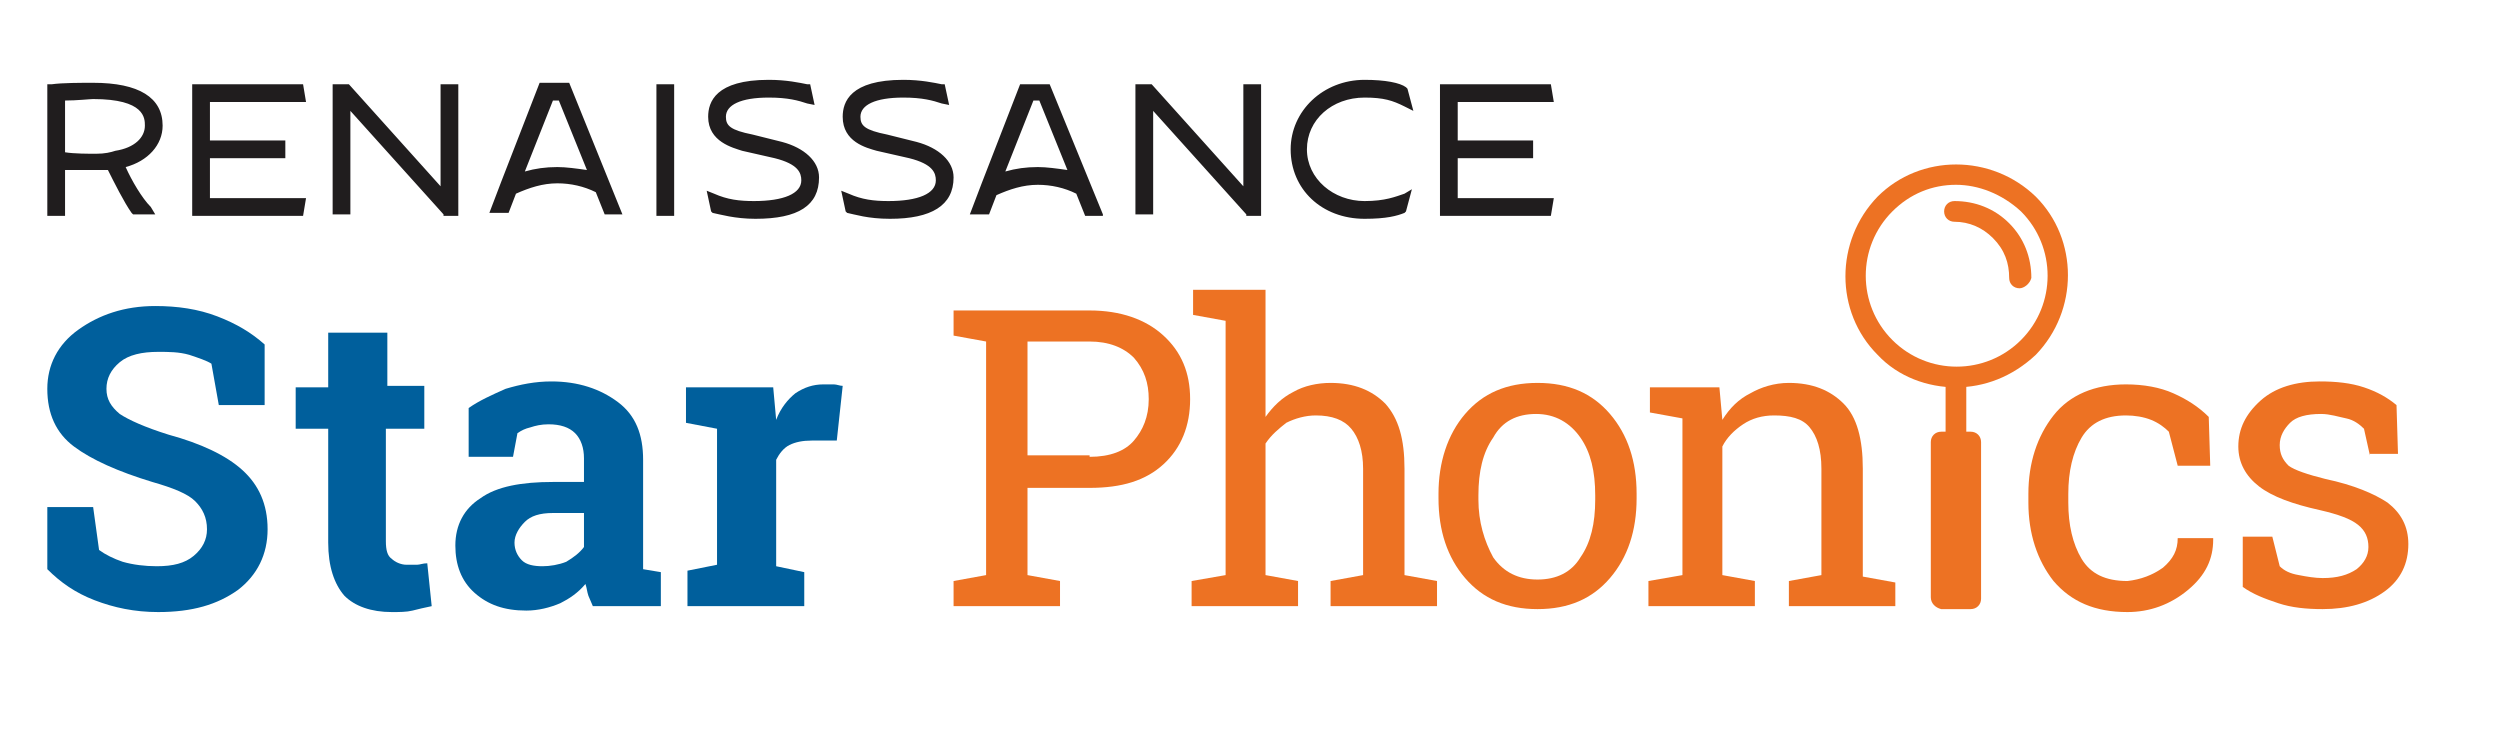 <?xml version="1.0" encoding="utf-8"?>
<!-- Generator: Adobe Illustrator 26.2.1, SVG Export Plug-In . SVG Version: 6.00 Build 0)  -->
<svg version="1.1" id="Layer_2" xmlns="http://www.w3.org/2000/svg" xmlns:xlink="http://www.w3.org/1999/xlink" x="0px" y="0px"
	 viewBox="0 0 169.1 50.5" style="enable-background:new 0 0 169.1 50.5;" xml:space="preserve">
<style type="text/css">
	.st0{fill:#005F9C;}
	.st1{fill:#ED7223;}
	.st2{fill:#201D1E;}
</style>
<path class="st0" d="M14.8,27.4l-0.5-2.8c-0.3-0.2-0.9-0.4-1.5-0.6c-0.7-0.2-1.4-0.2-2.1-0.2c-1.1,0-2,0.2-2.6,0.7
	c-0.6,0.5-0.9,1.1-0.9,1.8c0,0.7,0.3,1.2,0.9,1.7c0.6,0.4,1.7,0.9,3.3,1.4c2.2,0.6,3.9,1.4,5,2.4c1.1,1,1.7,2.3,1.7,4
	c0,1.7-0.7,3.1-2,4.1c-1.4,1-3.1,1.5-5.4,1.5c-1.6,0-3-0.3-4.3-0.8c-1.3-0.5-2.3-1.2-3.2-2.1v-4.2h3.1l0.4,2.9
	c0.4,0.3,1,0.6,1.6,0.8c0.7,0.2,1.5,0.3,2.3,0.3c1.1,0,1.9-0.2,2.5-0.7c0.6-0.5,0.9-1.1,0.9-1.8c0-0.8-0.3-1.4-0.8-1.9
	c-0.5-0.5-1.5-0.9-2.9-1.3C8,31.9,6.2,31.1,5,30.2c-1.2-0.9-1.8-2.2-1.8-3.9c0-1.6,0.7-3,2.1-4c1.4-1,3.1-1.6,5.2-1.6
	c1.5,0,2.9,0.2,4.2,0.7c1.3,0.5,2.3,1.1,3.2,1.9v4.1H14.8z"/>
<path class="st0" d="M26.1,26.1h2.6V29h-2.6v7.6c0,0.6,0.1,1,0.4,1.2c0.2,0.2,0.6,0.4,1,0.4c0.3,0,0.5,0,0.7,0
	c0.2,0,0.4-0.1,0.7-0.1l0.3,2.9c-0.5,0.1-0.9,0.2-1.3,0.3c-0.4,0.1-0.9,0.1-1.4,0.1c-1.4,0-2.5-0.4-3.2-1.1c-0.7-0.8-1.1-2-1.1-3.6
	V29h-2.2v-2.8h2.2v-3.7h4V26.1z"/>
<path class="st0" d="M39.8,40.3c-0.1-0.3-0.1-0.5-0.2-0.8c-0.5,0.6-1.1,1-1.7,1.3c-0.7,0.3-1.5,0.5-2.3,0.5c-1.5,0-2.6-0.4-3.5-1.2
	c-0.9-0.8-1.3-1.9-1.3-3.2c0-1.4,0.6-2.5,1.7-3.2c1.1-0.8,2.8-1.1,4.9-1.1h2.1V31c0-0.7-0.2-1.3-0.6-1.7c-0.4-0.4-1-0.6-1.8-0.6
	c-0.5,0-0.9,0.1-1.2,0.2c-0.4,0.1-0.6,0.2-0.9,0.4l-0.3,1.6h-3l0-3.3c0.7-0.5,1.6-0.9,2.5-1.3c1-0.3,2-0.5,3.1-0.5
	c1.8,0,3.3,0.5,4.5,1.4c1.2,0.9,1.7,2.2,1.7,3.9v6.2c0,0.2,0,0.4,0,0.6c0,0.2,0,0.4,0,0.6l1.2,0.2V41h-4.6
	C40,40.8,39.9,40.5,39.8,40.3z M38.3,38c0.5-0.3,0.9-0.6,1.2-1v-2.3h-2.1c-0.9,0-1.5,0.2-1.9,0.6c-0.4,0.4-0.7,0.9-0.7,1.4
	c0,0.5,0.2,0.9,0.5,1.2c0.3,0.3,0.8,0.4,1.4,0.4C37.2,38.3,37.8,38.2,38.3,38z"/>
<path class="st0" d="M48.5,38.2V29l-2.1-0.4v-2.4h5.9l0.2,2.2c0.3-0.8,0.8-1.4,1.3-1.8c0.6-0.4,1.2-0.6,1.9-0.6c0.2,0,0.4,0,0.7,0
	c0.2,0,0.4,0.1,0.6,0.1l-0.4,3.7l-1.7,0c-0.6,0-1.1,0.1-1.5,0.3c-0.4,0.2-0.7,0.6-0.9,1v7.2l1.9,0.4V41h-7.9v-2.4L48.5,38.2z"/>
<g>
	<path class="st1" d="M78.7,22.7c1.2,1.1,1.8,2.5,1.8,4.3c0,1.8-0.6,3.3-1.8,4.4c-1.2,1.1-2.8,1.6-5,1.6h-4.2v5.9l2.2,0.4V41h-7.2
		v-1.7l2.2-0.4V23.1l-2.2-0.4V21h2.2h7C75.8,21,77.5,21.6,78.7,22.7z M73.7,30.9c1.4,0,2.4-0.4,3-1.1s1-1.6,1-2.8c0-1.1-0.3-2-1-2.8
		c-0.7-0.7-1.7-1.1-3-1.1h-4.2v7.7H73.7z"/>
	<path class="st1" d="M82.9,38.9V21.7l-2.2-0.4v-1.7h4.9v8.6c0.5-0.7,1.1-1.3,1.9-1.7c0.7-0.4,1.6-0.6,2.5-0.6
		c1.6,0,2.8,0.5,3.7,1.4c0.9,1,1.3,2.4,1.3,4.4v7.2l2.2,0.4V41h-7.2v-1.7l2.2-0.4v-7.2c0-1.2-0.3-2.1-0.8-2.7s-1.3-0.9-2.4-0.9
		c-0.7,0-1.4,0.2-2,0.5C86.5,29,86,29.4,85.6,30v8.9l2.2,0.4V41h-7.2v-1.7L82.9,38.9z"/>
	<path class="st1" d="M99.1,28c1.2-1.4,2.8-2.1,4.9-2.1c2.1,0,3.7,0.7,4.9,2.1c1.2,1.4,1.8,3.2,1.8,5.4v0.3c0,2.2-0.6,4-1.8,5.4
		c-1.2,1.4-2.8,2.1-4.9,2.1c-2.1,0-3.7-0.7-4.9-2.1c-1.2-1.4-1.8-3.2-1.8-5.4v-0.3C97.3,31.3,97.9,29.4,99.1,28z M101,37.7
		c0.7,1,1.7,1.5,3,1.5c1.3,0,2.3-0.5,2.9-1.5c0.7-1,1-2.3,1-3.9v-0.3c0-1.6-0.3-2.9-1-3.9c-0.7-1-1.7-1.6-3-1.6
		c-1.3,0-2.3,0.5-2.9,1.6c-0.7,1-1,2.3-1,3.9v0.3C100,35.3,100.4,36.6,101,37.7z"/>
	<path class="st1" d="M113.8,38.9V28.3l-2.2-0.4v-1.7h4.7l0.2,2.2c0.5-0.8,1.1-1.4,1.9-1.8c0.7-0.4,1.6-0.7,2.6-0.7
		c1.6,0,2.8,0.5,3.7,1.4c0.9,0.9,1.3,2.4,1.3,4.4v7.3l2.2,0.4V41H121v-1.7l2.2-0.4v-7.2c0-1.3-0.3-2.2-0.8-2.8s-1.3-0.8-2.4-0.8
		c-0.8,0-1.5,0.2-2.1,0.6c-0.6,0.4-1.1,0.9-1.4,1.5v8.7l2.2,0.4V41h-7.2v-1.7L113.8,38.9z"/>
	<path class="st1" d="M146.3,38.4c0.7-0.6,1-1.2,1-2h2.4l0,0.1c0,1.3-0.5,2.4-1.7,3.4s-2.6,1.5-4.1,1.5c-2.2,0-3.8-0.7-5-2.1
		c-1.1-1.4-1.7-3.2-1.7-5.3v-0.6c0-2.1,0.6-3.9,1.7-5.3c1.1-1.4,2.8-2.1,4.9-2.1c1.2,0,2.3,0.2,3.2,0.6s1.7,0.9,2.4,1.6l0.1,3.3
		h-2.2l-0.6-2.3c-0.3-0.3-0.7-0.6-1.2-0.8c-0.5-0.2-1.1-0.3-1.7-0.3c-1.4,0-2.4,0.5-3,1.5c-0.6,1-0.9,2.3-0.9,3.8v0.6
		c0,1.5,0.3,2.8,0.9,3.8s1.6,1.5,3.1,1.5C144.8,39.2,145.6,38.9,146.3,38.4z"/>
	<path class="st1" d="M160.3,30.8l-0.4-1.8c-0.3-0.3-0.7-0.6-1.2-0.7s-1.1-0.3-1.7-0.3c-1,0-1.7,0.2-2.1,0.6s-0.7,0.9-0.7,1.5
		c0,0.6,0.2,1,0.6,1.4c0.4,0.3,1.3,0.6,2.5,0.9c1.9,0.4,3.3,1,4.2,1.6c0.9,0.7,1.4,1.6,1.4,2.8c0,1.3-0.5,2.4-1.6,3.2
		s-2.5,1.2-4.2,1.2c-1.1,0-2.1-0.1-3-0.4c-0.9-0.3-1.7-0.6-2.4-1.1l0-3.4h2l0.5,2c0.3,0.3,0.7,0.5,1.3,0.6c0.5,0.1,1.1,0.2,1.6,0.2
		c1,0,1.7-0.2,2.3-0.6c0.5-0.4,0.8-0.9,0.8-1.5c0-0.6-0.2-1.1-0.7-1.5c-0.5-0.4-1.3-0.7-2.6-1c-1.8-0.4-3.2-0.9-4.1-1.6
		c-0.9-0.7-1.4-1.6-1.4-2.7c0-1.2,0.5-2.2,1.5-3.1c1-0.9,2.4-1.3,4-1.3c1.1,0,2.1,0.1,3,0.4c0.9,0.3,1.6,0.7,2.2,1.2l0.1,3.3H160.3z
		"/>
</g>
<path class="st1" d="M132.3,26.2c-1.9,0-3.9-0.7-5.3-2.2c-2.9-2.9-2.9-7.7,0-10.7c2.9-2.9,7.7-2.9,10.7,0c2.9,2.9,2.9,7.7,0,10.7
	l0,0C136.1,25.5,134.2,26.2,132.3,26.2z M132.3,12.5c-1.6,0-3.1,0.6-4.3,1.8c-2.4,2.4-2.4,6.3,0,8.7c2.4,2.4,6.3,2.4,8.7,0
	c2.4-2.4,2.4-6.3,0-8.7C135.4,13.1,133.8,12.5,132.3,12.5z M137.1,23.5L137.1,23.5L137.1,23.5z"/>
<path class="st1" d="M136.6,19.5C136.5,19.5,136.5,19.5,136.6,19.5c-0.4,0-0.7-0.3-0.7-0.7c0-1-0.3-1.9-1.1-2.7
	c-0.7-0.7-1.6-1.1-2.6-1.1c0,0,0,0,0,0c-0.4,0-0.7-0.3-0.7-0.7c0-0.4,0.3-0.7,0.7-0.7c1.4,0,2.7,0.5,3.7,1.5c1,1,1.5,2.3,1.5,3.7
	C137.3,19.2,136.9,19.5,136.6,19.5z"/>
<path class="st1" d="M132.3,35.2c-0.4,0-0.7-0.3-0.7-0.7v-8.9c0-0.4,0.3-0.7,0.7-0.7c0.4,0,0.7,0.3,0.7,0.7v8.9
	C133,34.8,132.7,35.2,132.3,35.2z"/>
<path class="st1" d="M130.6,40.4V29.9c0-0.4,0.3-0.7,0.7-0.7h2c0.4,0,0.7,0.3,0.7,0.7v10.6c0,0.4-0.3,0.7-0.7,0.7h-2
	C130.9,41.1,130.6,40.8,130.6,40.4z"/>
<path class="st2" d="M92.3,14.8c-2.9,0-5-2-5-4.7c0-2.6,2.2-4.7,5-4.7c1.4,0,2.4,0.2,2.8,0.5l0.1,0.1l0.4,1.5L95,7.2
	c-0.8-0.4-1.4-0.6-2.7-0.6c-2.2,0-3.9,1.5-3.9,3.5c0,2,1.8,3.5,3.9,3.5c1.4,0,2.1-0.3,2.7-0.5l0.5-0.3l-0.4,1.5l-0.1,0.1
	C94.5,14.6,93.8,14.8,92.3,14.8 M60.2,14.8c-1.5,0-2.4-0.3-2.9-0.4l-0.1-0.1l-0.3-1.4l0.5,0.2c0.9,0.4,1.7,0.5,2.7,0.5
	c2,0,3.2-0.5,3.2-1.4c0-0.5-0.2-1.1-1.8-1.5l-2.2-0.5C58.6,10,57,9.6,57,7.9c0-1,0.5-2.5,4.1-2.5c1.2,0,2.1,0.2,2.6,0.3l0.2,0
	l0.3,1.4L63.7,7c-0.6-0.2-1.3-0.4-2.6-0.4c-1.9,0-2.9,0.5-2.9,1.3c0,0.6,0.3,0.9,1.8,1.2l2,0.5c1.5,0.4,2.5,1.3,2.5,2.4
	C64.5,13.9,63,14.8,60.2,14.8 M51.1,14.8c-1.4,0-2.4-0.3-2.9-0.4l-0.1-0.1l-0.3-1.4l0.5,0.2c0.9,0.4,1.7,0.5,2.7,0.5
	c2,0,3.2-0.5,3.2-1.4c0-0.5-0.2-1.1-1.8-1.5l-2.2-0.5c-0.6-0.2-2.3-0.6-2.3-2.3c0-1,0.5-2.5,4.1-2.5c1.2,0,2.1,0.2,2.6,0.3l0.2,0
	l0.3,1.4L54.6,7C54,6.8,53.3,6.6,52,6.6c-1.9,0-2.9,0.5-2.9,1.3c0,0.6,0.3,0.9,1.8,1.2l2,0.5c1.5,0.4,2.5,1.3,2.5,2.4
	C55.4,13.9,54,14.8,51.1,14.8 M8.5,11.3c1.5-0.4,2.5-1.5,2.5-2.8c0-1.9-1.6-2.9-4.7-2.9c-0.8,0-2.1,0-2.8,0.1l-0.3,0v8.9h1.2v-3.1
	c0.7,0,1.7,0,2.1,0c0.3,0,0.5,0,0.8,0c0.4,0.8,1.1,2.2,1.6,2.9l0.1,0.1h1.5l-0.3-0.5C9.6,13.4,8.9,12.2,8.5,11.3 M6.5,10.4
	c-0.5,0-1.5,0-2.1-0.1V6.8c0.8,0,1.7-0.1,1.9-0.1c3.5,0,3.5,1.3,3.5,1.8c0,0.8-0.7,1.5-2,1.7C7.5,10.3,7.1,10.4,6.5,10.4 M97.4,14.5
	V5.7h7.5l0.2,1.2h-6.5v2.6h5.1v1.2h-5.1v2.7h6.5l-0.2,1.2H97.4z M84.3,14.5l-6.3-7v7h-1.2V5.7h1.1l6.2,6.9V5.7h1.2v8.9H84.3z
	 M44.4,5.7h1.2v8.9h-1.2V5.7z M30,14.5l-6.3-7v7h-1.2V5.7h1.1l6.2,6.9V5.7h1.2v8.9H30z M13,14.5V5.7h7.5l0.2,1.2h-6.5v2.6h5.1v1.2
	h-5.1v2.7h6.5l-0.2,1.2H13z M42.1,14.5l-3.6-8.9h-2l-2.6,6.7l0,0l0,0l-0.8,2.1h1.3l0.5-1.3c0.9-0.4,1.8-0.7,2.8-0.7
	c0.9,0,1.8,0.2,2.6,0.6l0.6,1.5H42.1z M37.7,11.3c-0.8,0-1.5,0.1-2.2,0.3l1.9-4.8h0.4l1.9,4.7C39,11.4,38.3,11.3,37.7,11.3
	 M74.6,14.5L71,5.7h-2l-2.6,6.7c0,0,0,0,0,0v0l-0.8,2.1h1.3l0.5-1.3c0.9-0.4,1.8-0.7,2.8-0.7c0.9,0,1.8,0.2,2.6,0.6l0.6,1.5H74.6z
	 M70.2,11.3c-0.8,0-1.5,0.1-2.2,0.3l1.9-4.8h0.4l1.9,4.7C71.5,11.4,70.8,11.3,70.2,11.3"/>
</svg>
